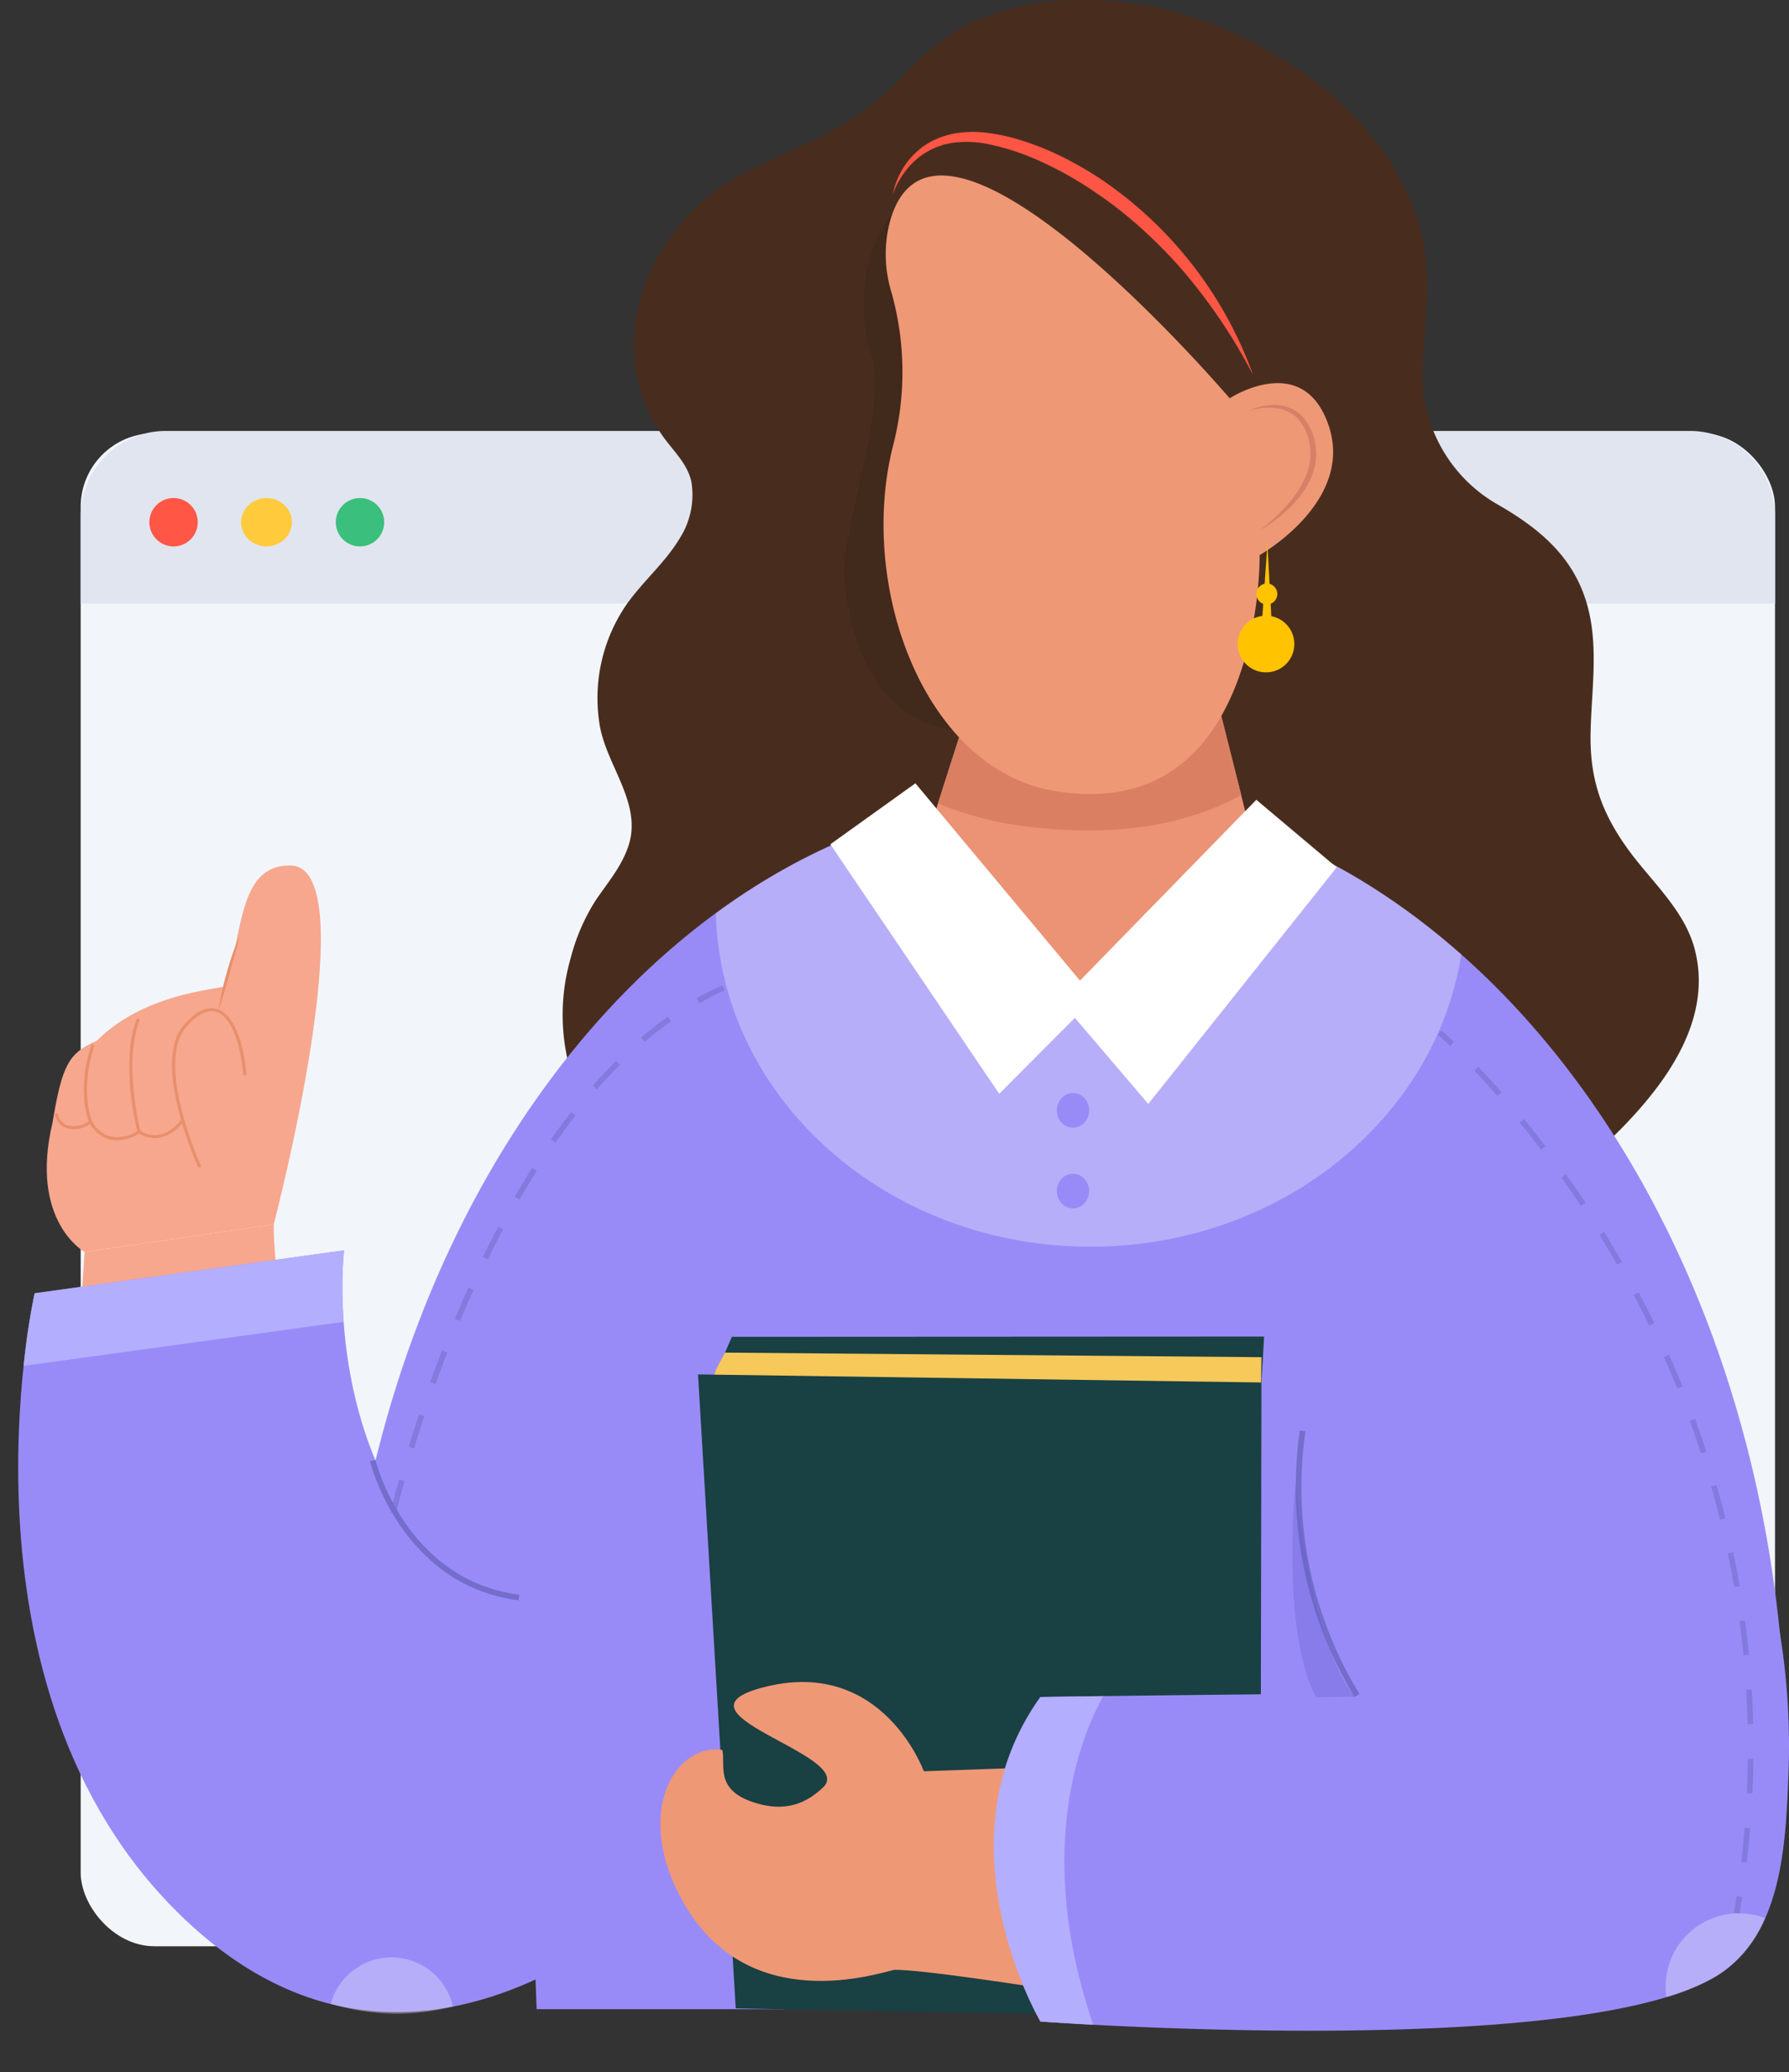 <svg xmlns="http://www.w3.org/2000/svg" width="291.56" height="337.658" viewBox="0 0 291.56 337.658">
  <rect x="0" y="0" width="291.56" height="337.658" fill="#333333" stroke="none"/>
  <g id="Group_55687" data-name="Group 55687" transform="translate(-174 -3238.407)">
    <g id="Group_55686" data-name="Group 55686" transform="translate(187.149 3308.628)">
      <g id="Group_55578" data-name="Group 55578">
        <g id="Browser">
          <g id="Background" transform="translate(0 0.368)">
            <rect id="Rectangle" width="276.133" height="246.547" rx="12" transform="translate(0 0)" fill="#f2f6fb"/>
          </g>
          <path id="Top-bar" d="M0,14.069A13.877,13.877,0,0,1,13.682,0H262.451a13.878,13.878,0,0,1,13.682,14.069V28.137H0Z" transform="translate(0.001)" fill="#e1e5f0"/>
          <ellipse id="Burron" cx="3.944" cy="3.945" rx="3.944" ry="3.945" transform="translate(11.192 10.928)" fill="#ff5645"/>
          <ellipse id="Burron-2" data-name="Burron" cx="4.141" cy="3.945" rx="4.141" ry="3.945" transform="translate(26.143 10.928)" fill="#ffcb3d"/>
          <ellipse id="Burron-3" data-name="Burron" cx="3.944" cy="3.945" rx="3.944" ry="3.945" transform="translate(41.577 10.928)" fill="#3abf7c"/>
        </g>
      </g>
    </g>
    <g id="Group_55685" data-name="Group 55685" transform="translate(174 3238.407)">
      <g id="Group_55591" data-name="Group 55591" transform="translate(86.812 237.997)">
        <g id="Group_55590" data-name="Group 55590" transform="translate(0)">
          <path id="Path_62123" data-name="Path 62123" d="M479.258,853.257H438.865s-1.466-30.093,0-89.4c26.183,6.114,62,18.343,62,18.343Z" transform="translate(-438.214 -763.856)" fill="#998bf7"/>
        </g>
      </g>
      <g id="Group_55593" data-name="Group 55593" transform="translate(12.2 199.5)">
        <g id="Group_55592" data-name="Group 55592" transform="translate(0 0)">
          <path id="Path_62124" data-name="Path 62124" d="M275.061,682.2l-1.592,23.938h38.975s-6.69-14.883-6.561-28.442" transform="translate(-273.469 -677.691)" fill="#f7a78e"/>
        </g>
      </g>
      <g id="Group_55595" data-name="Group 55595" transform="translate(2.966 200.7)">
        <g id="Group_55594" data-name="Group 55594">
          <path id="Path_62125" data-name="Path 62125" d="M368.074,783.1s-42.721,50.075-84.042,13.307-26.263-103.651-26.263-103.651l50.425-7s-3.385,28.481,13.89,48.557c-.467-7-5.136-32.916,9.571-51.592,10.272,21.711,25.68,52.526,41.554,67l15.875,14.474Z" transform="translate(-255.093 -682.716)" fill="#998bf7"/>
        </g>
      </g>
      <g id="Group_55597" data-name="Group 55597" transform="translate(91.696)">
        <g id="Group_55596" data-name="Group 55596" transform="translate(0 0)">
          <path id="Path_62126" data-name="Path 62126" d="M616.92,433.6c8.824-8.149,19.135-19.9,15.688-32.918-1.686-6.368-7.168-11.083-10.9-16.274-4.271-5.946-6.194-11.371-6.053-18.845.126-6.7,1.253-13.516-.32-20.03-2.047-8.474-7.907-13.317-15.111-17.411A24.242,24.242,0,0,1,588.274,307.2c.189-9.014,2.057-17.456-1.1-26.256-6.262-17.437-22.334-25.664-25.848-27.555a60.743,60.743,0,0,0-24.4-7.16c-10-.7-20.447.963-28.315,7.494-3.229,2.68-5.864,5.966-9.1,8.636a51.764,51.764,0,0,1-10.4,6.529c-3.877,1.885-7.884,3.494-11.691,5.524-14.946,7.969-23.633,27.554-13.005,42.691,1.684,2.4,4.086,4.547,4.7,7.506a13.178,13.178,0,0,1-1.838,9.085c-2.376,4.022-6.065,7.1-8.757,10.917a26.944,26.944,0,0,0-4.385,19.434c1.018,6.648,6.937,12.8,4.769,19.71-1.055,3.365-3.344,6.048-5.306,8.905a32.507,32.507,0,0,0-4.149,9.506,33.324,33.324,0,0,0,1.618,22.975c5.119,11.152,16.419,16.627,27.33,20.736a174.181,174.181,0,0,0,41.9,10.037c28.147,3.162,60.752,1.034,85.489-13.982A69.719,69.719,0,0,0,616.92,433.6Z" transform="translate(-448.129 -246.084)" fill="#482d1f"/>
        </g>
      </g>
      <g id="Group_55599" data-name="Group 55599" transform="translate(248.864 296.891)">
        <g id="Group_55598" data-name="Group 55598">
          <path id="Path_62127" data-name="Path 62127" d="M790.055,891.984" transform="translate(-790.055 -891.984)" fill="none" stroke="#1289e5" stroke-linecap="round" stroke-width="4"/>
        </g>
      </g>
      <g id="Group_55601" data-name="Group 55601" transform="translate(235.807 203.101)">
        <g id="Group_55600" data-name="Group 55600">
          <path id="Path_62128" data-name="Path 62128" d="M761.65,687.939" transform="translate(-761.65 -687.939)" fill="none" stroke="#1289e5" stroke-linecap="round" stroke-width="4"/>
        </g>
      </g>
      <g id="Group_55603" data-name="Group 55603" transform="translate(149.413 98.358)">
        <g id="Group_55602" data-name="Group 55602">
          <path id="Path_62129" data-name="Path 62129" d="M573.7,460.065" transform="translate(-573.695 -460.065)" fill="none" stroke="#f35178" stroke-width="1"/>
        </g>
      </g>
      <g id="Group_55605" data-name="Group 55605" transform="translate(173.1 155.398)">
        <g id="Group_55604" data-name="Group 55604">
          <circle id="Ellipse_5898" data-name="Ellipse 5898" cx="1.44" cy="1.44" r="1.44" fill="#1080d2"/>
        </g>
      </g>
      <g id="Group_55607" data-name="Group 55607" transform="translate(55.379 129.47)">
        <g id="Group_55606" data-name="Group 55606" transform="translate(0 0)">
          <path id="Path_62130" data-name="Path 62130" d="M604.83,681.676c-1.517-85.355-53.7-153.924-117.855-153.924S370.637,596.322,369.12,681.676Z" transform="translate(-369.12 -527.752)" fill="#998bf7"/>
        </g>
      </g>
      <g id="Group_55609" data-name="Group 55609" transform="translate(116.665 129.47)" opacity="0.3">
        <g id="Group_55608" data-name="Group 55608" transform="translate(0 0)">
          <path id="Path_62131" data-name="Path 62131" d="M623.94,553.808c-18.618-16.467-40.932-26.056-64.92-26.056-20.5,0-39.776,7.011-56.569,19.326.752,30.133,27.8,54.35,61.053,54.35C594.242,601.428,619.673,580.736,623.94,553.808Z" transform="translate(-502.45 -527.752)" fill="#fff"/>
        </g>
      </g>
      <g id="Group_55611" data-name="Group 55611" transform="translate(145.944 116.359)">
        <g id="Group_55610" data-name="Group 55610" transform="translate(0 0)">
          <path id="Path_62132" data-name="Path 62132" d="M628.694,547.324h13.5l-9.113-36.188H591.655l-11.584,36.188h17.24s4.211,12.153,12.056,12.153S628.694,547.324,628.694,547.324Z" transform="translate(-580.072 -511.136)" fill="#eb9374"/>
        </g>
      </g>
      <g id="Group_55613" data-name="Group 55613" transform="translate(137.553 34.672)" opacity="0.1">
        <g id="Group_55612" data-name="Group 55612">
          <path id="Path_62133" data-name="Path 62133" d="M555.845,321.514c-4.681,5.792-6.1,15.349-3.461,23.483s-4.88,28.469-4.474,35.383,3.217,23.322,17.673,25.387,6.323-37.588,6.323-37.588Z" transform="translate(-547.894 -321.514)" fill="#020202"/>
        </g>
      </g>
      <g id="Group_55615" data-name="Group 55615" transform="translate(152.859 116.359)">
        <g id="Group_55614" data-name="Group 55614" transform="translate(0 0)">
          <path id="Path_62134" data-name="Path 62134" d="M638.123,511.136H596.674l-4.659,14.546a55.3,55.3,0,0,0,14.515,3.773c15.372,1.865,26.642-.552,34.915-5.133Z" transform="translate(-592.015 -511.136)" fill="#db7f63"/>
        </g>
      </g>
      <g id="Group_55617" data-name="Group 55617" transform="translate(143.996 28.599)">
        <g id="Group_55616" data-name="Group 55616" transform="translate(0 0)">
          <path id="Path_62135" data-name="Path 62135" d="M562.747,316.639a21.191,21.191,0,0,0,.468,10.758,47.939,47.939,0,0,1,.2,25.1c-5.693,22.741,5.081,52.546,26.381,56.089,34.079,5.669,33.407-38.432,33.407-38.432s15.4-8.641,11.27-21.038-16.154-4.508-16.154-4.508S569.524,287.356,562.747,316.639Z" transform="translate(-561.91 -308.302)" fill="#ef9876"/>
        </g>
      </g>
      <g id="Group_55619" data-name="Group 55619" transform="translate(203.33 65.984)">
        <g id="Group_55618" data-name="Group 55618">
          <path id="Path_62136" data-name="Path 62136" d="M690.994,390.647a10.363,10.363,0,0,1,3.814-1,6.66,6.66,0,0,1,3.925.919,5.9,5.9,0,0,1,1.55,1.38,8.737,8.737,0,0,1,1.059,1.768,10,10,0,0,1,.831,3.988,10.218,10.218,0,0,1-.92,3.96,13,13,0,0,1-.969,1.77,14.684,14.684,0,0,1-1.19,1.61,21.822,21.822,0,0,1-6.1,4.974,28.8,28.8,0,0,0,2.963-2.538,24.82,24.82,0,0,0,2.572-2.882,15.24,15.24,0,0,0,1.921-3.28,9.542,9.542,0,0,0,.8-3.628,9.316,9.316,0,0,0-.712-3.635,7.887,7.887,0,0,0-.895-1.615,5.7,5.7,0,0,0-1.3-1.274,6.445,6.445,0,0,0-3.53-1.069A11.4,11.4,0,0,0,690.994,390.647Z" transform="translate(-690.994 -389.634)" fill="#d68167"/>
        </g>
      </g>
      <g id="Group_55621" data-name="Group 55621" transform="translate(145.504 21.487)">
        <g id="Group_55620" data-name="Group 55620" transform="translate(0 0)">
          <path id="Path_62137" data-name="Path 62137" d="M623.9,332.423a90.134,90.134,0,0,0-11.018-16.487,77.126,77.126,0,0,0-6.851-7.075,65.527,65.527,0,0,0-7.706-6.083c-1.339-.941-2.735-1.793-4.142-2.622-1.423-.8-2.865-1.569-4.347-2.247a39.463,39.463,0,0,0-9.2-3.1,16.9,16.9,0,0,0-4.744-.292,11.563,11.563,0,0,0-1.178.135l-1.159.247c-.376.114-.745.253-1.122.377a3.215,3.215,0,0,0-.545.231l-.536.256a11.852,11.852,0,0,0-3.732,2.99,13.946,13.946,0,0,0-1.394,2.02,12.178,12.178,0,0,0-1.042,2.255,13.067,13.067,0,0,1,1.924-4.655,12.326,12.326,0,0,1,3.687-3.593l.567-.33a3.841,3.841,0,0,1,.584-.3c.4-.17.8-.353,1.213-.511l1.263-.37a12.879,12.879,0,0,1,1.289-.248,17.523,17.523,0,0,1,5.207.017,30.766,30.766,0,0,1,5.017,1.117,44.74,44.74,0,0,1,4.794,1.774,56.433,56.433,0,0,1,8.89,4.955,65.193,65.193,0,0,1,24.28,31.542Z" transform="translate(-565.191 -292.83)" fill="#fd5645"/>
        </g>
      </g>
      <g id="Group_55623" data-name="Group 55623" transform="translate(135.326 127.636)">
        <g id="Group_55622" data-name="Group 55622">
          <path id="Path_62138" data-name="Path 62138" d="M543.049,533.7l5.647-4.049,8.212-5.887,29.2,35-15.54,15.591Z" transform="translate(-543.049 -523.761)" fill="#fff"/>
        </g>
      </g>
      <g id="Group_55625" data-name="Group 55625" transform="translate(172.802 130.318)">
        <g id="Group_55624" data-name="Group 55624" transform="translate(0 0)">
          <path id="Path_62139" data-name="Path 62139" d="M669.617,540.62,656.524,529.6l-31.945,32.75,14.335,16.814Z" transform="translate(-624.579 -529.597)" fill="#fff"/>
        </g>
      </g>
      <g id="Group_55632" data-name="Group 55632" transform="translate(113.758 217.79)">
        <g id="Group_55627" data-name="Group 55627" transform="translate(4.4)">
          <g id="Group_55626" data-name="Group 55626">
            <path id="Path_62140" data-name="Path 62140" d="M505.7,722.51l1.12-2.572,86.74-.044-.437,7.478" transform="translate(-505.699 -719.894)" fill="#194043"/>
          </g>
        </g>
        <g id="Group_55629" data-name="Group 55629" transform="translate(0.866 2.616)">
          <g id="Group_55628" data-name="Group 55628">
            <path id="Path_62141" data-name="Path 62141" d="M500.155,728.21l1.389-2.625,87.427.745-.2,13.817-90.758-6.168" transform="translate(-498.011 -725.586)" fill="#f6c95a"/>
          </g>
        </g>
        <g id="Group_55631" data-name="Group 55631" transform="translate(0 6.167)">
          <g id="Group_55630" data-name="Group 55630">
            <path id="Path_62142" data-name="Path 62142" d="M496.127,733.311l6.148,103.3,85.484,1.546.19-103.531Z" transform="translate(-496.127 -733.311)" fill="#194043"/>
          </g>
        </g>
      </g>
      <g id="Group_55634" data-name="Group 55634" transform="translate(161.957 248.764)">
        <g id="Group_55633" data-name="Group 55633">
          <path id="Path_62143" data-name="Path 62143" d="M724.866,787.28a114.326,114.326,0,0,1,5.636,40.226c-.439,11.308-.951,26.535-11.853,33.077-22.929,13.756-110.055,7.337-110.055,7.337s-17.12-29.042,0-52.888c32.857-.476,54.216-.582,62.058-.6,2.227-.007,3.364-.007,3.364-.007" transform="translate(-600.985 -787.28)" fill="#998bf7"/>
        </g>
      </g>
      <g id="Group_55636" data-name="Group 55636" transform="translate(107.627 274.084)">
        <g id="Group_55635" data-name="Group 55635" transform="translate(0 0)">
          <path id="Path_62144" data-name="Path 62144" d="M544.342,850.871,523.8,851.6s-6.605-18.34-25.534-13.832c-17.934,4.271,14.859,11.122,9.092,16.485-2.428,2.258-5.9,4.367-11.771,2.24s-4.045-6.085-4.64-8.38c-7.367-1.077-14.21,9.474-7.053,23.524,10.025,19.68,30.812,13.4,35.029,12.323,4.455-.134,25.04,3.136,25.04,3.136S528.193,865.763,544.342,850.871Z" transform="translate(-480.87 -837.059)" fill="#ef9876"/>
        </g>
      </g>
      <g id="Group_55638" data-name="Group 55638" transform="translate(211.167 233.09)">
        <g id="Group_55637" data-name="Group 55637">
          <path id="Path_62145" data-name="Path 62145" d="M717.657,796.615a65.677,65.677,0,0,1-8.943-43.434l.91.133a64.715,64.715,0,0,0,8.788,42.776Z" transform="translate(-708.044 -753.181)" fill="#736dcc"/>
        </g>
      </g>
      <g id="Group_55640" data-name="Group 55640" transform="translate(210.621 241.513)" opacity="0.3">
        <g id="Group_55639" data-name="Group 55639">
          <path id="Path_62146" data-name="Path 62146" d="M707.377,771.505s-2.467,24.036,3.341,35.042c7.744-.1,6.42-.039,6.42-.039S710.434,800.547,707.377,771.505Z" transform="translate(-706.856 -771.505)" fill="#5e56cc"/>
        </g>
      </g>
      <g id="Group_55642" data-name="Group 55642" transform="translate(161.957 276.375)">
        <g id="Group_55641" data-name="Group 55641" transform="translate(0 0)">
          <path id="Path_62147" data-name="Path 62147" d="M618.827,847.349q-4.917.065-10.234.141c-17.12,23.846,0,52.888,0,52.888s3.226.237,8.6.523C607.469,872.407,615.267,853.741,618.827,847.349Z" transform="translate(-600.985 -847.349)" fill="#b4aeff"/>
        </g>
      </g>
      <g id="Group_55644" data-name="Group 55644" transform="translate(3.848 203.735)">
        <g id="Group_55643" data-name="Group 55643">
          <path id="Path_62148" data-name="Path 62148" d="M309.17,700.976a67.9,67.9,0,0,1,.062-11.658l-50.425,7a115.436,115.436,0,0,0-1.794,11.83Z" transform="translate(-257.013 -689.318)" fill="#b4aeff"/>
        </g>
      </g>
      <g id="Group_55646" data-name="Group 55646" transform="translate(7.62 141.028)">
        <g id="Group_55645" data-name="Group 55645" transform="translate(0 0)">
          <path id="Path_62149" data-name="Path 62149" d="M299.729,599.132s15.269-58.23,2.752-58.47C293.8,540.5,294.793,552,291.724,560.39c-4.511.807-13.945,2.011-20.865,8.843-4.572,2.005-5.623,3.96-7.178,13.3-3.832,16.13,5.227,21.109,5.227,21.109Z" transform="translate(-262.736 -540.661)" fill="#f7a78e"/>
        </g>
      </g>
      <g id="Group_55648" data-name="Group 55648" transform="translate(28.033 164.278)">
        <g id="Group_55647" data-name="Group 55647" transform="translate(0 0)">
          <path id="Path_62150" data-name="Path 62150" d="M315.018,621.13a.25.25,0,0,1-.229-.148,61.366,61.366,0,0,1-3.163-9.221c-1.666-6.676-1.355-11.362.924-13.929,1.964-2.213,3.791-3.065,5.432-2.529,2.425.791,4.14,4.622,4.705,10.512a.251.251,0,0,1-.226.273.255.255,0,0,1-.273-.226c-.537-5.6-2.168-9.368-4.361-10.083-1.435-.468-3.082.336-4.9,2.385-5.185,5.841,2.245,22.444,2.321,22.611a.25.25,0,0,1-.125.332A.246.246,0,0,1,315.018,621.13Z" transform="translate(-310.573 -595.147)" fill="#e88f6b"/>
        </g>
      </g>
      <g id="Group_55650" data-name="Group 55650" transform="translate(29.825 178.12)">
        <g id="Group_55649" data-name="Group 55649">
          <path id="Path_62151" data-name="Path 62151" d="M313.526,633.591" transform="translate(-313.526 -633.591)" fill="#7d69ff"/>
        </g>
      </g>
      <g id="Group_55652" data-name="Group 55652" transform="translate(13.67 170.167)">
        <g id="Group_55651" data-name="Group 55651" transform="translate(0 0)">
          <path id="Path_62152" data-name="Path 62152" d="M278,621.815a.252.252,0,0,1-.23-.151c-.086-.2-2.085-4.933.325-12.541a.251.251,0,0,1,.478.151c-2.349,7.414-.364,12.142-.344,12.189a.251.251,0,0,1-.23.351Z" transform="translate(-276.914 -608.949)" fill="#e88f6b"/>
        </g>
      </g>
      <g id="Group_55654" data-name="Group 55654" transform="translate(21.074 165.948)">
        <g id="Group_55653" data-name="Group 55653" transform="translate(0 0)">
          <path id="Path_62153" data-name="Path 62153" d="M295.839,617.77a.251.251,0,0,1-.243-.187c-.029-.111-2.876-11.223-.147-18.359a.251.251,0,0,1,.468.179c-2.672,6.988.136,17.943.164,18.053a.251.251,0,0,1-.242.314Z" transform="translate(-294.267 -599.063)" fill="#e88f6b"/>
        </g>
      </g>
      <g id="Group_55656" data-name="Group 55656" transform="translate(0 173.748)">
        <g id="Group_55655" data-name="Group 55655">
          <path id="Path_62154" data-name="Path 62154" d="M248.641,624.08" transform="translate(-248.641 -624.08)" fill="none" stroke="#e88f6b" stroke-linecap="round" stroke-width="1.175"/>
        </g>
      </g>
      <g id="Group_55658" data-name="Group 55658" transform="translate(8.955 181.408)">
        <g id="Group_55657" data-name="Group 55657" transform="translate(0 0)">
          <path id="Path_62155" data-name="Path 62155" d="M276.008,639.7a4.864,4.864,0,0,1-1.262-.164,5.332,5.332,0,0,1-3.165-2.51,4.375,4.375,0,0,1-3.955.645,2.852,2.852,0,0,1-1.755-2.072.251.251,0,0,1,.49-.106,2.358,2.358,0,0,0,1.451,1.713,4.026,4.026,0,0,0,3.717-.744l.233-.158.131.249a4.872,4.872,0,0,0,2.984,2.5,5.747,5.747,0,0,0,4.546-.972l.132-.083.133.082a4.323,4.323,0,0,0,4.853.036,7.163,7.163,0,0,0,1.949-1.83.251.251,0,0,1,.416.28c-.031.046-3.1,4.5-7.348,2.021A6.875,6.875,0,0,1,276.008,639.7Z" transform="translate(-265.865 -635.292)" fill="#e88f6b"/>
        </g>
      </g>
      <g id="Group_55660" data-name="Group 55660" transform="translate(35.581 152.523)">
        <g id="Group_55659" data-name="Group 55659" transform="translate(0 0)">
          <path id="Path_62156" data-name="Path 62156" d="M328.264,579.8a53.2,53.2,0,0,1,1.365-6.214c.288-1.021.594-2.037.946-3.04a22.968,22.968,0,0,1,1.217-2.946c-.3,1.019-.561,2.043-.844,3.062l-.837,3.059C329.536,575.756,328.961,577.792,328.264,579.8Z" transform="translate(-328.264 -567.6)" fill="#e88f6b"/>
        </g>
      </g>
      <g id="Group_55662" data-name="Group 55662" transform="translate(49.83 337.658)">
        <g id="Group_55661" data-name="Group 55661">
          <path id="Path_62157" data-name="Path 62157" d="M357.048,980.673" transform="translate(-357.048 -980.673)" fill="#998bf7"/>
        </g>
      </g>
      <g id="Group_55664" data-name="Group 55664" transform="translate(172.229 178.108)">
        <g id="Group_55663" data-name="Group 55663">
          <ellipse id="Ellipse_5899" data-name="Ellipse 5899" cx="2.635" cy="2.824" rx="2.635" ry="2.824" fill="#998bf7"/>
        </g>
      </g>
      <g id="Group_55666" data-name="Group 55666" transform="translate(172.229 191.257)">
        <g id="Group_55665" data-name="Group 55665">
          <ellipse id="Ellipse_5900" data-name="Ellipse 5900" cx="2.635" cy="2.824" rx="2.635" ry="2.824" fill="#998bf7"/>
        </g>
      </g>
      <g id="Group_55673" data-name="Group 55673" transform="translate(234.33 167.897)" opacity="0.56">
        <g id="Group_55668" data-name="Group 55668">
          <g id="Group_55667" data-name="Group 55667">
            <path id="Path_62158" data-name="Path 62158" d="M760.438,613.9c-1.263-1.216-1.995-1.852-2-1.858l.6-.695c.03.026.756.655,2.038,1.891Z" transform="translate(-758.436 -611.351)" fill="#736dcc"/>
          </g>
        </g>
        <g id="Group_55670" data-name="Group 55670" transform="translate(5.942 5.917)">
          <g id="Group_55669" data-name="Group 55669">
            <path id="Path_62159" data-name="Path 62159" d="M815.772,753.913l-.913-.107c.218-1.863.406-3.744.559-5.59l.917.075C816.182,750.149,815.992,752.04,815.772,753.913Zm.928-11.261-.918-.043c.089-1.873.144-3.761.165-5.615l.919.01C816.845,738.869,816.79,740.769,816.7,742.652Zm-.79-11.275c-.046-1.874-.128-3.762-.241-5.611l.917-.056c.114,1.861.2,3.759.243,5.645Zm-.686-11.21c-.182-1.857-.4-3.735-.65-5.579l.911-.123c.251,1.855.47,3.743.653,5.612Zm-1.5-11.13c-.317-1.836-.672-3.692-1.056-5.517l.9-.189c.386,1.836.743,3.7,1.062,5.55Zm-2.311-10.992c-.449-1.807-.938-3.632-1.453-5.427l.883-.254c.518,1.8,1.01,3.641,1.462,5.459Zm-3.1-10.8c-.575-1.764-1.191-3.551-1.834-5.311l.864-.315c.646,1.77,1.267,3.567,1.845,5.341Zm-3.854-10.554c-.7-1.726-1.439-3.466-2.2-5.172l.84-.374c.764,1.716,1.509,3.466,2.211,5.2Zm-4.574-10.266c-.813-1.67-1.669-3.357-2.544-5.012l.813-.43c.88,1.665,1.741,3.361,2.558,5.04Zm-5.252-9.938c-.927-1.62-1.892-3.247-2.869-4.835l.783-.482c.982,1.6,1.953,3.231,2.884,4.86Zm-5.894-9.574c-1.031-1.559-2.1-3.119-3.177-4.639l.75-.531c1.084,1.528,2.158,3.1,3.194,4.663Zm-6.5-9.173c-1.131-1.49-2.3-2.979-3.474-4.422l.714-.58c1.18,1.452,2.355,2.948,3.492,4.446Zm-7.1-8.723c-1.25-1.433-2.52-2.834-3.776-4.166l.669-.631c1.264,1.34,2.542,2.751,3.8,4.192Z" transform="translate(-771.364 -624.223)" fill="#736dcc"/>
          </g>
        </g>
        <g id="Group_55672" data-name="Group 55672" transform="translate(48.251 141.059)">
          <g id="Group_55671" data-name="Group 55671">
            <path id="Path_62160" data-name="Path 62160" d="M864.315,921.1l-.906-.153q.23-1.364.436-2.716l.908.138Q864.547,919.731,864.315,921.1Z" transform="translate(-863.409 -918.232)" fill="#736dcc"/>
          </g>
        </g>
      </g>
      <g id="Group_55675" data-name="Group 55675" transform="translate(271.468 311.775)" opacity="0.3">
        <g id="Group_55674" data-name="Group 55674">
          <path id="Path_62161" data-name="Path 62161" d="M851.155,924.363a11.922,11.922,0,0,0-11.8,13.654,36.232,36.232,0,0,0,8.026-3.362,20.216,20.216,0,0,0,8.056-9.5A11.889,11.889,0,0,0,851.155,924.363Z" transform="translate(-839.232 -924.363)" fill="#fff"/>
        </g>
      </g>
      <g id="Group_55677" data-name="Group 55677" transform="translate(60.286 237.89)">
        <g id="Group_55676" data-name="Group 55676">
          <path id="Path_62162" data-name="Path 62162" d="M404.03,786.5c-19.2-2.458-24.186-22.464-24.234-22.666l.894-.214c.046.2,4.895,19.591,23.456,21.967Z" transform="translate(-379.796 -763.624)" fill="#736dcc"/>
        </g>
      </g>
      <g id="Group_55679" data-name="Group 55679" transform="translate(53.916 318.959)" opacity="0.3">
        <g id="Group_55678" data-name="Group 55678">
          <path id="Path_62163" data-name="Path 62163" d="M385.831,947.986a10.256,10.256,0,0,0-19.893-.458A36.1,36.1,0,0,0,385.831,947.986Z" transform="translate(-365.938 -939.992)" fill="#fff"/>
        </g>
      </g>
      <g id="Group_55681" data-name="Group 55681" transform="translate(63.648 160.539)" opacity="0.56">
        <g id="Group_55680" data-name="Group 55680" transform="translate(0)">
          <path id="Path_62164" data-name="Path 62164" d="M388.006,681.463l-.9-.2c0-.02.466-2.04,1.4-5.4l.886.246C388.468,679.442,388.011,681.443,388.006,681.463Zm2.938-10.653-.879-.269c.538-1.755,1.106-3.53,1.688-5.277l.872.291C392.045,667.294,391.479,669.062,390.944,670.81Zm3.487-10.469-.864-.312c.629-1.748,1.282-3.493,1.94-5.187l.858.333C395.708,656.862,395.058,658.6,394.431,660.341Zm4-10.28-.849-.355c.72-1.72,1.463-3.429,2.208-5.079l.837.378C399.882,646.648,399.142,648.349,398.426,650.061Zm4.539-10.044-.826-.4c.819-1.679,1.664-3.34,2.51-4.938l.813.43C404.62,636.7,403.78,638.347,402.965,640.017Zm5.159-9.731-.8-.459c.935-1.622,1.9-3.217,2.86-4.741l.777.491C410.008,627.09,409.053,628.674,408.124,630.286Zm5.881-9.3-.754-.525c1.071-1.538,2.175-3.041,3.282-4.467l.727.564C416.163,617.975,415.068,619.466,414,620.991Zm6.744-8.67-.692-.605c1.242-1.419,2.515-2.783,3.788-4.054l.65.65C423.236,609.568,421.976,610.917,420.749,612.321Zm7.765-7.732-.6-.7c1.432-1.224,2.9-2.376,4.373-3.421l.533.749C431.374,602.248,429.925,603.382,428.514,604.589Zm8.909-6.312-.455-.8c1.38-.785,2.8-1.5,4.206-2.135l.376.839C440.167,596.8,438.778,597.507,437.423,598.277Z" transform="translate(-387.11 -595.343)" fill="#736dcc"/>
        </g>
      </g>
      <g id="Group_55682" data-name="Group 55682" transform="translate(201.705 100.322)">
        <circle id="Ellipse_5901" data-name="Ellipse 5901" cx="4.62" cy="4.62" r="4.62" transform="translate(0 0)" fill="#ffc300"/>
      </g>
      <g id="Group_55683" data-name="Group 55683" transform="translate(204.748 95.078)">
        <circle id="Ellipse_5902" data-name="Ellipse 5902" cx="1.712" cy="1.712" r="1.712" fill="#ffc300"/>
      </g>
      <g id="Group_55684" data-name="Group 55684" transform="translate(205.521 88.658)">
        <path id="Path_62165" data-name="Path 62165" d="M695.76,453.7l1.035-14.736.8,14.751Z" transform="translate(-695.76 -438.963)" fill="#ffc300"/>
      </g>
    </g>
  </g>
</svg>
